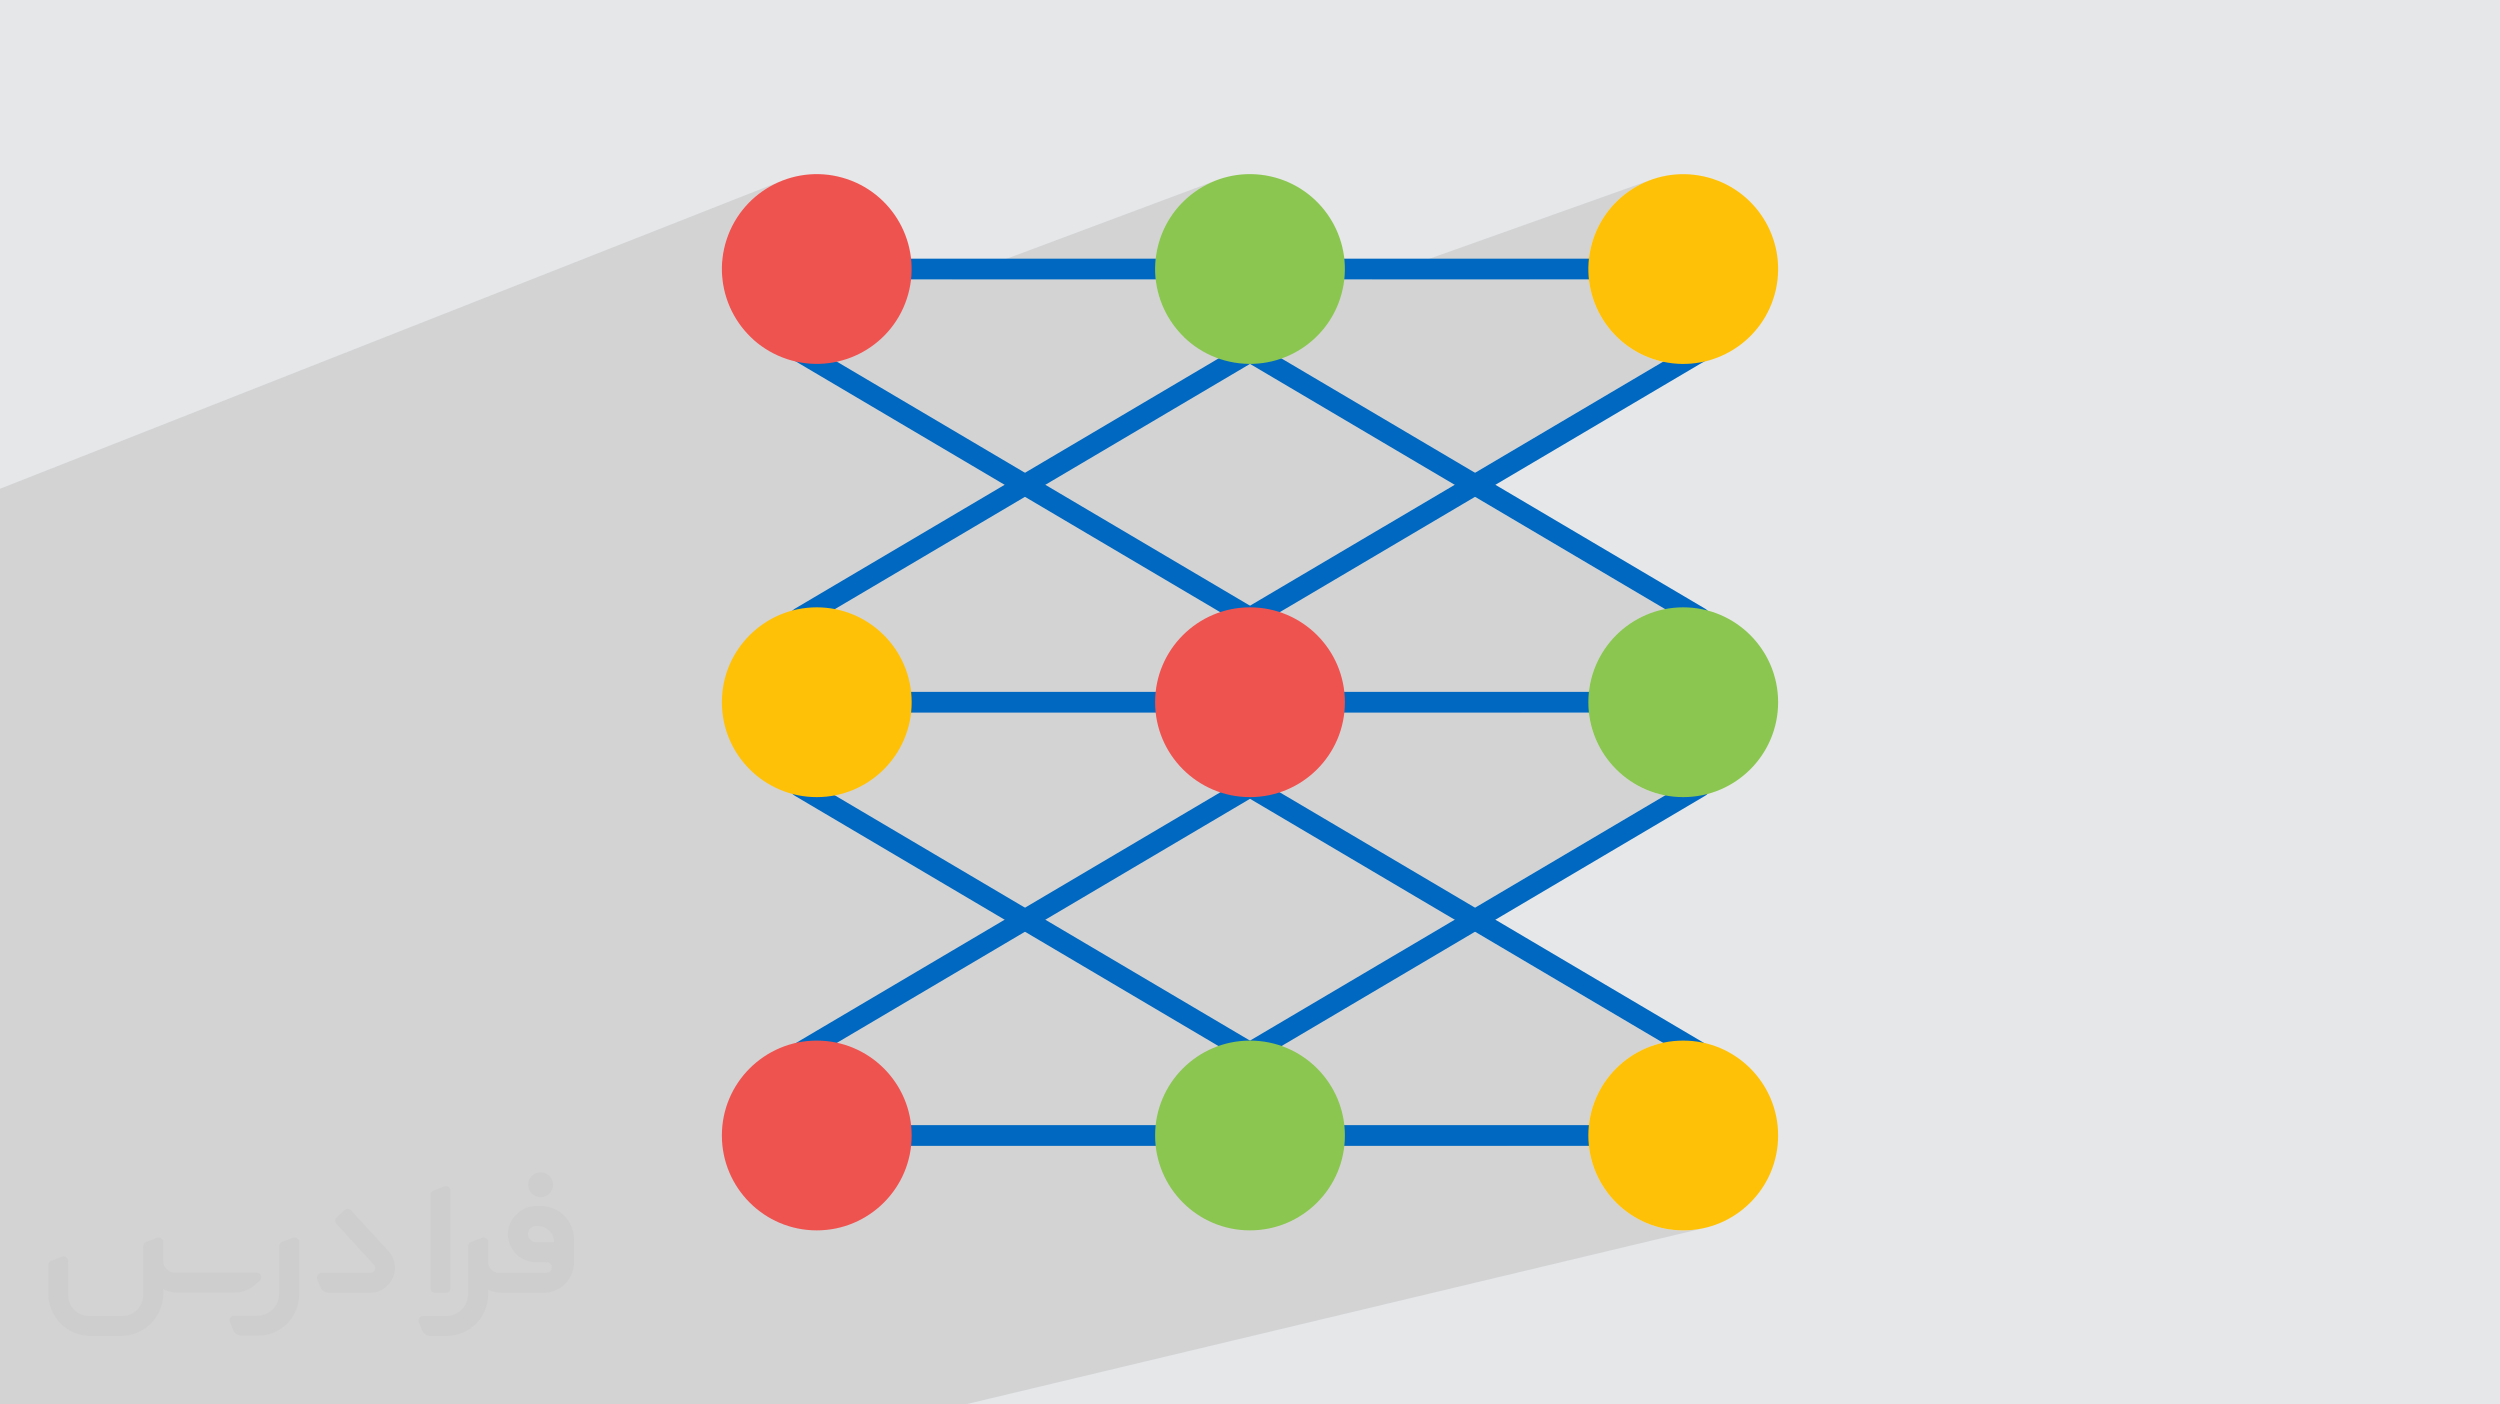 <?xml version="1.0" encoding="UTF-8"?>
<!DOCTYPE svg PUBLIC "-//W3C//DTD SVG 1.0//EN" "http://www.w3.org/TR/2001/REC-SVG-20010904/DTD/svg10.dtd">
<!-- Creator: CorelDRAW -->
<svg xmlns="http://www.w3.org/2000/svg" xml:space="preserve" width="94.192mm" height="52.917mm" version="1.0" style="shape-rendering:geometricPrecision; text-rendering:geometricPrecision; image-rendering:optimizeQuality; fill-rule:evenodd; clip-rule:evenodd"
viewBox="0 0 9404.92 5283.66"
 xmlns:xlink="http://www.w3.org/1999/xlink"
 xmlns:xodm="http://www.corel.com/coreldraw/odm/2003">
 <defs>
  <style type="text/css">
   <![CDATA[
    .fil3 {fill:#0068C0;fill-rule:nonzero}
    .fil6 {fill:#8BC651;fill-rule:nonzero}
    .fil5 {fill:#EF5350;fill-rule:nonzero}
    .fil4 {fill:#FFC107;fill-rule:nonzero}
    .fil2 {fill:#373435;fill-rule:nonzero;fill-opacity:0.031}
    .fil1 {fill:#2B2A29;fill-opacity:0.102}
    .fil0 {fill:#E6E7E8}
   ]]>
  </style>
 </defs>
 <g id="Layer_x0020_1">
  <polygon class="fil0" points="-0,0 9404.92,0 9404.92,5283.66 -0,5283.66 "/>
  <polygon class="fil1" points="-0,2400.85 -0,2389.87 -0,2339.3 -0,2218.45 -0,1963.77 -0,1840.01 -0,1838.67 2944.3,678.95 2928.48,685.49 2912.98,692.78 2897.85,700.81 2883.12,709.55 2868.81,718.99 2854.94,729.13 2841.56,739.94 2828.69,751.4 2816.35,763.52 2804.56,776.26 2793.38,789.62 2782.82,803.59 2772.89,818.14 2763.65,833.27 2755.1,848.95 2747.29,865.18 2740.24,881.93 2733.97,899.21 2728.62,916.77 2724.21,934.4 2720.72,952.05 2718.14,969.7 2716.48,987.34 2715.69,1004.92 2715.77,1022.42 2716.71,1039.81 2718.48,1057.06 2721.1,1074.14 2724.53,1091.03 2728.75,1107.7 2733.76,1124.12 2739.55,1140.25 2746.09,1156.08 2753.38,1171.58 2761.4,1186.7 2770.15,1201.44 2779.58,1215.75 2789.72,1229.62 2800.51,1243.01 2811.97,1255.89 2824.08,1268.23 2831.45,1275.05 3427.36,1051.07 3579.25,1051.07 4570.17,680.42 4554.49,687.12 4539.19,694.56 4524.26,702.7 4509.75,711.52 4495.67,721.03 4481.96,731.27 4468.74,742.17 4456.04,753.69 4443.9,765.81 4432.33,778.53 4421.37,791.83 4411.02,805.68 4401.34,820.06 4392.33,834.97 4384.02,850.37 4376.45,866.26 4369.64,882.6 4363.62,899.4 4358.41,916.62 4354.04,934.26 4350.52,952.28 4350.42,952.32 4350.36,952.62 4350.3,952.96 4350.25,953.31 4350.21,953.65 4350.17,954 4350.13,954.35 4350.09,954.68 4350.06,955.03 4349.7,957.29 4349.36,959.55 4349.03,961.8 4348.71,964.06 4348.41,966.32 4348.12,968.57 4347.85,970.83 4347.59,973.08 4135.38,1051.07 4347.53,1051.07 4348.98,1062.49 4350.78,1073.83 4352.95,1085.07 4355.47,1096.19 4358.33,1107.2 4361.55,1118.1 4365.1,1128.85 4368.99,1139.47 4373.2,1149.96 4377.73,1160.29 4382.59,1170.46 4387.75,1180.46 4393.22,1190.29 4398.99,1199.94 4405.06,1209.4 4411.42,1218.67 4419.46,1229.54 4427.9,1240.09 4436.74,1250.34 4445.97,1260.25 4452.73,1266.98 5057.17,1051.07 5159.25,1051.07 6218.76,673.77 6202.77,679.58 6187.1,686.13 6171.79,693.41 6156.84,701.4 6142.3,710.07 6128.03,719.53 6114.22,729.66 6100.9,740.45 6088.09,751.88 6075.83,763.94 6064.13,776.61 6053.04,789.87 6042.55,803.71 6032.72,818.11 6023.56,833.05 6015.1,848.52 6007.38,864.49 6000.4,880.96 5994.21,897.9 5988.82,915.29 5984.27,933.14 5983.16,938.14 5982.13,943.13 5981.17,948.13 5980.3,953.13 5979.49,958.12 5978.75,963.11 5978.08,968.09 5977.49,973.08 5754.52,1051.07 5977.37,1051.07 5978.63,1061.21 5980.18,1071.3 5982,1081.3 5984.11,1091.23 5986.51,1101.07 5989.16,1110.83 5992.1,1120.49 5995.3,1130.05 5998.77,1139.5 6002.5,1148.85 6006.49,1158.08 6010.72,1167.18 6015.21,1176.16 6019.96,1185.02 6024.94,1193.72 6030.16,1202.29 6039.63,1216.56 6049.77,1230.37 6060.56,1243.69 6072,1256.5 6084.06,1268.76 6096.73,1280.45 6104.34,1286.83 6680.32,1091.45 6680.42,1091.45 6104.37,1286.85 6109.98,1291.55 6123.81,1302.03 6138.2,1311.86 6153.11,1321.02 6168.56,1329.47 6184.52,1337.19 6200.95,1344.16 6217.87,1350.33 6235.24,1355.7 6253.04,1360.23 6253.04,1360.32 6256.14,1360.84 6057.08,1478.42 6409.62,1360.66 6417.12,1358.9 6424.58,1356.99 6431.99,1354.92 6439.35,1352.68 6446.64,1350.3 6049.37,1482.97 5548.95,1778.56 5450.68,1811 5472.36,1823.8 5205.26,1981.57 5548.95,1869.04 6263.88,2291.33 6192.09,2313.45 6187.37,2315.44 6175.39,2321.05 6163.65,2327.07 6152.17,2333.51 6140.95,2340.36 6130.02,2347.6 6119.38,2355.22 6109.02,2363.22 6098.98,2371.59 6089.24,2380.31 6079.85,2389.37 6069.57,2400.08 6059.75,2411.21 6050.38,2422.73 6041.49,2434.65 6033.1,2446.96 6025.21,2459.62 6017.84,2472.62 6011,2485.96 6004.72,2499.62 5999,2513.57 5993.86,2527.81 5989.31,2542.34 5985.37,2557.12 5982.05,2572.14 5979.39,2587.39 5977.36,2602.86 5718.66,2680.86 5977.38,2680.86 5979.41,2696.31 5982.09,2711.54 5985.41,2726.55 5989.35,2741.31 5993.9,2755.82 5999.04,2770.06 6004.76,2784 6011.04,2797.64 6017.87,2810.97 6025.24,2823.97 6033.13,2836.63 6041.52,2848.92 6050.4,2860.84 6059.76,2872.36 6069.58,2883.48 6079.85,2894.19 6089.25,2903.27 6098.99,2912.01 6109.04,2920.39 6119.4,2928.4 6130.05,2936.03 6140.99,2943.27 6152.21,2950.12 6163.7,2956.56 6175.44,2962.59 6187.42,2968.19 6199.65,2973.35 6212.11,2978.06 6224.78,2982.32 6237.66,2986.11 6250.74,2989.43 6264,2992.26 6131.32,3070.64 6423.37,2987.01 6434.91,2983.76 6131.13,3070.75 5548.95,3414.66 5445.17,3443.83 5472.37,3459.89 5259.37,3585.71 5548.93,3505.12 6256.02,3922.82 6229.2,3929.8 6218.59,3933.16 6206.48,3937.47 6194.59,3942.19 6182.91,3947.33 6171.46,3952.88 6160.23,3958.81 6149.24,3965.12 6138.51,3971.8 6128.03,3978.85 6117.83,3986.26 6107.89,3994.01 6098.25,4002.1 6088.89,4010.52 6079.85,4019.26 6069.58,4029.96 6059.76,4041.08 6050.39,4052.6 6041.5,4064.53 6033.12,4076.82 6025.23,4089.47 6017.86,4102.47 6011.02,4115.8 6004.74,4129.45 5999.02,4143.4 5993.88,4157.64 5989.33,4172.15 5985.39,4186.92 5982.07,4201.94 5979.4,4217.19 5977.37,4232.65 5669.32,4310.66 5977.37,4310.66 5979.4,4326.12 5982.07,4341.36 5985.39,4356.37 5989.32,4371.14 5993.88,4385.66 5999.01,4399.9 6004.73,4413.85 6011.02,4427.51 6017.85,4440.84 6025.22,4453.84 6033.11,4466.5 6041.5,4478.8 6050.39,4490.71 6059.76,4502.24 6069.57,4513.37 6079.85,4524.07 6092.24,4535.9 6105.19,4547.13 6118.67,4557.73 6132.66,4567.69 6147.13,4576.98 6162.08,4585.58 6177.48,4593.47 6193.28,4600.61 6209.49,4607.01 6226.07,4612.62 6243.02,4617.42 6260.29,4621.4 6277.87,4624.54 6295.74,4626.82 6313.87,4628.19 6332.24,4628.65 6350.61,4628.18 6368.73,4626.81 6386.59,4624.54 6404.16,4621.39 6421.44,4617.4 3630.29,5283.66 3591.61,5283.66 2965.1,5283.66 2133.5,5283.66 2099.82,5283.66 2092.74,5283.66 1827.13,5283.66 1485.2,5283.66 1285.46,5283.66 1193.76,5283.66 1027.44,5283.66 1026.51,5283.66 657.21,5283.66 636.7,5283.66 593.87,5283.66 397.68,5283.66 5.31,5283.66 -0,5283.66 -0,5241.01 -0,5229.04 -0,5198.29 -0,5187.86 -0,5049.52 -0,5029.46 -0,4993.92 -0,4974.12 -0,4826.8 -0,4826.41 -0,4826.36 -0,4793.41 -0,4785.22 -0,4784.6 -0,4669.5 -0,4635.76 -0,4576.16 -0,4556.3 -0,4469.31 -0,4420.38 -0,4405.11 -0,4370.6 -0,4259.29 -0,4255.32 -0,4236.43 -0,4221.4 -0,4219.68 -0,4047.65 -0,3988.79 -0,3986.57 -0,3980.19 -0,3944.29 -0,3936.29 -0,3824.17 -0,3805.41 -0,3799.02 -0,3790.17 -0,3788.67 -0,3685.79 -0,3627.04 -0,3610.36 -0,3544.69 -0,3503.3 -0,3501.67 -0,3459.97 -0,3458.7 -0,3458.63 -0,3357.56 -0,3357.53 -0,3347.11 -0,3312.73 -0,3311.9 -0,3309.56 -0,3267.39 -0,3199.02 -0,3135.94 -0,3128.06 -0,3119.57 -0,3063.92 -0,3033.01 -0,3021.1 -0,2967.81 -0,2895.75 -0,2888.32 -0,2857.55 -0,2803.13 -0,2638.36 -0,2570.94 -0,2556.13 -0,2553.89 -0,2553.85 -0,2526.53 -0,2523.29 -0,2471.5 -0,2451.15 "/>
  <g id="_1938765340784">
   <path class="fil2" d="M1125.4 4672.59l0 197.03c0,20.41 -3.74,40.82 -11.66,59.56 -7.92,18.74 -19.16,36.25 -33.74,50.4 -14.58,14.58 -31.65,25.82 -50.4,33.74 -18.74,7.92 -39.15,11.66 -59.56,11.66l-60.82 0c-7.08,0 -14.16,-2.08 -19.99,-6.25 -5.83,-4.16 -10.41,-9.58 -12.92,-16.25l-11.24 -29.16c-0.83,-2.5 -1.25,-5.41 -1.25,-8.33 0,-2.92 1.25,-5.42 2.92,-7.92 1.67,-2.5 3.74,-4.16 6.25,-5.41 2.5,-1.25 5.41,-2.09 7.91,-1.67l86.23 0c22.08,0 42.91,-8.75 58.73,-24.57 15.41,-15.42 24.15,-36.65 24.15,-58.73l0 -179.12c0,-3.33 1.26,-6.66 3.33,-9.58 2.09,-2.92 5,-5 7.92,-6.25l40.82 -15.83c2.5,-0.84 5.41,-1.25 8.33,-0.84 2.92,0.42 5.42,1.26 7.5,2.92 2.09,1.67 4.17,3.75 5.42,6.25 1.25,2.92 2.08,5.83 2.08,8.33z"/>
   <path class="fil2" d="M2033.88 4536.8l-15 0c-59.57,0 -109.13,48.73 -108.31,107.88 0.42,27.5 12.08,54.16 31.66,73.32 19.57,19.57 46.23,30.4 74.14,30.4l39.57 0c5.42,0 10.41,2.08 14.17,5.83 3.74,3.74 5.83,8.75 5.83,14.16 0,5.42 -2.09,10.41 -5.83,14.17 -3.75,3.74 -8.75,5.83 -14.17,5.83l-179.11 0c-10.83,0 -20.83,-4.58 -28.33,-12.08 -7.5,-7.5 -11.66,-17.91 -12.08,-28.33l0 -74.98c0,-2.92 -0.83,-5.41 -2.08,-7.92 -1.25,-2.5 -3.33,-4.57 -5.42,-6.24 -2.08,-1.67 -4.99,-2.51 -7.5,-2.92 -2.92,-0.42 -5.41,0 -8.33,0.83l-41.24 15.83c-2.92,1.25 -5.83,3.33 -7.92,6.25 -2.08,2.92 -2.92,6.25 -2.92,9.58l0 179.12c0,22.08 -8.75,43.32 -24.15,58.73 -15.42,15.42 -36.65,24.57 -58.73,24.57l-86.64 0.01c-2.92,0 -5.42,0.83 -7.92,2.08 -2.5,1.25 -4.58,3.33 -6.25,5.42 -1.66,2.5 -2.5,4.99 -2.92,7.5 -0.41,2.92 0,5.41 1.26,8.33l11.24 29.16c2.5,6.67 7.08,12.5 12.91,16.66 5.83,4.16 12.91,6.25 20,5.83l60.81 0c41.24,0 80.81,-16.25 109.97,-45.82 29.16,-29.16 45.81,-68.74 45.81,-109.97l0 -18.32c15.84,7.91 33.33,12.08 50.82,12.08l157.03 0c30.41,0 59.99,-12.08 81.65,-33.74 21.66,-21.67 33.74,-50.82 33.74,-81.65l0 -85.81c0,-33.32 -13.33,-65.39 -36.65,-89.14 -23.74,-23.74 -55.82,-36.65 -89.14,-36.65zm50.39 136.2l-66.64 0c-7.92,0 -15.42,-2.5 -21.25,-7.91 -5.83,-5.42 -9.59,-12.5 -10.41,-20.42 0,-4.16 0.42,-8.75 2.08,-12.91 1.67,-4.16 3.75,-7.91 6.67,-10.82 5.83,-5.42 13.75,-8.76 21.66,-8.76l7.09 0c16.25,0 31.65,6.25 42.9,17.91 11.66,11.25 17.91,26.66 17.91,42.91z"/>
   <path class="fil2" d="M1694.39 4478.9l0 367.39c0,2.08 -0.42,4.57 -1.25,6.66 -0.84,2.09 -2.09,4.16 -3.75,5.83 -1.67,1.67 -3.33,2.92 -5.41,3.74 -2.09,0.84 -4.16,1.26 -6.67,1.26l-40.82 0c-2.08,0 -4.58,-0.42 -6.66,-1.26 -2.09,-0.83 -4.16,-2.08 -5.42,-3.74 -1.66,-1.67 -2.92,-3.74 -3.74,-5.83 -0.83,-2.09 -1.25,-4.58 -1.25,-6.66l0 -351.57c0,-3.32 0.83,-6.66 2.92,-9.58 2.08,-2.92 4.58,-5 7.91,-6.25l40.83 -15.83c2.5,-0.84 5.41,-1.25 8.33,-1.25 2.92,0.41 5.41,1.25 7.5,2.92 2.5,1.66 4.16,3.74 5.41,6.24 1.25,2.09 2.09,5 2.09,7.92z"/>
   <path class="fil2" d="M1391.56 4863.79l-153.7 0c-7.08,0 -14.17,-2.09 -20,-6.25 -5.83,-4.16 -10.41,-9.99 -13.33,-16.66l-11.24 -28.74c-0.83,-2.51 -1.25,-5.42 -0.83,-8.34 0.41,-2.92 1.25,-5.41 2.92,-7.91 1.66,-2.51 3.74,-4.16 6.24,-5.42 2.51,-1.25 5.42,-2.08 7.92,-2.08l184.11 0c3.33,0 6.66,-1.25 9.58,-2.92 2.93,-2.09 5,-4.58 6.67,-7.92 1.25,-3.33 1.67,-6.66 1.25,-9.99 -0.42,-3.33 -2.08,-6.67 -4.16,-9.17l-141.63 -154.12c-2.92,-3.33 -4.58,-7.92 -4.58,-12.5 0,-4.58 2.09,-8.75 5.83,-12.08l29.58 -27.49c3.33,-2.92 7.92,-4.58 12.5,-4.58 4.58,0.42 8.75,2.09 12.08,5.83l140.37 152.87c55.41,59.57 12.5,157.46 -69.56,157.46z"/>
   <path class="fil2" d="M977.53 4817.97l-20 17.07c-20.83,17.91 -47.49,27.91 -74.98,27.91l-211.19 0c-19.57,0 -39.15,-4.16 -57.06,-12.49l0 16.25c0,20.82 -4.16,41.65 -12.08,60.81 -7.91,19.16 -19.57,36.65 -34.57,51.65 -14.58,14.58 -32.07,26.24 -51.65,34.58 -19.16,7.91 -39.99,12.07 -60.82,12.07l-114.55 0.01c-20.83,0 -41.66,-4.17 -60.82,-12.08 -19.16,-7.92 -36.65,-19.58 -51.65,-34.58 -14.58,-14.58 -26.24,-32.07 -34.57,-51.65 -7.92,-19.16 -12.08,-39.98 -12.08,-60.81l0 -107.89c0,-3.33 1.25,-6.66 2.92,-9.58 2.09,-2.92 4.58,-5 7.92,-6.25l40.82 -15.83c2.5,-0.84 5.41,-1.26 8.33,-0.84 2.92,0.42 5.42,1.25 7.5,2.92 2.09,1.67 4.16,3.75 5.42,6.25 1.25,2.5 2.08,5 2.08,7.92l0 128.71c0,20.83 8.34,40.82 22.92,55.41 14.58,14.58 34.57,22.91 55.4,22.91l125.79 0c20.83,0 40.41,-8.34 54.99,-22.92 14.58,-14.58 22.92,-34.57 22.92,-55.4l0 -184.11c0,-3.33 1.25,-6.67 2.92,-9.59 2.08,-2.92 4.57,-4.99 7.91,-6.24l40.82 -15.84c2.51,-0.83 5.42,-1.25 8.34,-0.83 2.92,0.42 5.41,1.25 7.91,2.92 2.51,1.67 4.17,3.74 5.42,6.25 1.25,2.5 2.08,5.41 2.08,7.91l0 70.4c0,11.66 4.58,23.32 12.92,31.65 8.33,8.34 19.57,13.33 31.65,13.33l307.4 0c3.33,0 7.09,0.84 9.59,2.92 2.92,2.09 5,5 6.25,7.92 1.25,3.33 1.25,6.66 0.41,10.41 0,3.74 -2.08,6.66 -4.57,8.75z"/>
   <path class="fil2" d="M2033.88 4503.89c25.82,0 47.07,-21.25 47.07,-47.07 0,-25.83 -21.25,-47.07 -47.07,-47.07 -25.83,0 -47.08,21.24 -47.08,47.07 0,25.82 21.25,47.07 47.08,47.07z"/>
  </g>
  <path class="fil3" d="M6014.25 1051.07c21.53,0 39,-17.47 39,-39 0,-21.52 -17.47,-39 -39,-39l-993.81 0c-21.53,0 -39,17.48 -39,39 0,21.53 17.47,39 39,39l993.81 0z"/>
  <path class="fil3" d="M4384.37 1051.07c21.53,0 39,-17.47 39,-39 0,-21.52 -17.47,-39 -39,-39l-993.72 0c-21.53,0 -39,17.48 -39,39 0,21.53 17.47,39 39,39l993.72 0z"/>
  <path class="fil3" d="M6014.25 4310.65c21.53,0 39,-17.47 39,-39 0,-21.52 -17.47,-39 -39,-39l-993.81 0c-21.53,0 -39,17.47 -39,39 0,21.53 17.47,39 39,39l993.81 0z"/>
  <path class="fil3" d="M4384.37 4310.65c21.53,0 39,-17.47 39,-39 0,-21.52 -17.47,-39 -39,-39l-993.72 0c-21.53,0 -39,17.47 -39,39 0,21.53 17.47,39 39,39l993.72 0z"/>
  <path class="fil3" d="M6014.25 2680.86c21.53,0 39,-17.47 39,-39 0,-21.52 -17.47,-39 -39,-39l-993.81 0c-21.53,0 -39,17.48 -39,39 0,21.53 17.47,39 39,39l993.81 0z"/>
  <path class="fil3" d="M4384.37 2680.86c21.53,0 39,-17.47 39,-39 0,-21.52 -17.47,-39 -39,-39l-993.72 0c-21.53,0 -39,17.48 -39,39 0,21.53 17.47,39 39,39l993.72 0z"/>
  <path class="fil3" d="M3029.15 1290.24c-18.49,-10.95 -42.41,-4.79 -53.35,13.7 -10.95,18.49 -4.78,42.41 13.7,53.35l1693.08 1000.07c18.49,10.95 42.41,4.78 53.36,-13.7 10.94,-18.49 4.78,-42.41 -13.71,-53.36l-1693.08 -1000.06z"/>
  <path class="fil3" d="M6415.32 1357.29c18.48,-10.94 24.65,-34.86 13.7,-53.35 -10.94,-18.49 -34.86,-24.65 -53.35,-13.7l-1693.08 1000.06c-18.49,10.95 -24.65,34.87 -13.71,53.36 10.95,18.48 34.87,24.65 53.35,13.7l1693.09 -1000.07z"/>
  <path class="fil3" d="M3029.15 2926.28c-18.49,-10.94 -42.41,-4.78 -53.35,13.71 -10.95,18.48 -4.78,42.4 13.7,53.35l1693.08 1000.16c18.49,10.94 42.41,4.78 53.36,-13.71 10.94,-18.49 4.78,-42.41 -13.71,-53.35l-1693.08 -1000.16z"/>
  <path class="fil3" d="M6415.32 2993.34c18.48,-10.95 24.65,-34.87 13.7,-53.35 -10.94,-18.49 -34.86,-24.65 -53.35,-13.71l-1693.08 1000.16c-18.49,10.94 -24.65,34.86 -13.71,53.35 10.95,18.49 34.87,24.65 53.35,13.71l1693.09 -1000.16z"/>
  <path class="fil3" d="M2989.51 3926.44c-18.49,10.95 -24.65,34.87 -13.71,53.35 10.94,18.49 34.87,24.65 53.35,13.71l1693.08 -1000.07c18.49,-10.94 24.65,-34.86 13.71,-53.35 -10.94,-18.49 -34.87,-24.65 -53.35,-13.71l-1693.08 1000.07z"/>
  <path class="fil3" d="M6375.67 3993.49c18.49,10.94 42.41,4.78 53.35,-13.71 10.95,-18.48 4.78,-42.4 -13.7,-53.35l-1693.09 -1000.16c-18.48,-10.94 -42.4,-4.78 -53.35,13.71 -10.94,18.49 -4.78,42.41 13.71,53.35l1693.08 1000.16z"/>
  <path class="fil3" d="M2989.51 2290.29c-18.49,10.95 -24.65,34.87 -13.71,53.36 10.94,18.48 34.87,24.65 53.35,13.7l1693.08 -1000.07c18.49,-10.94 24.65,-34.86 13.71,-53.35 -10.94,-18.49 -34.87,-24.65 -53.35,-13.7l-1693.08 1000.06z"/>
  <path class="fil3" d="M6375.67 2357.35c18.49,10.95 42.41,4.78 53.35,-13.7 10.95,-18.49 4.78,-42.41 -13.7,-53.36l-1693.09 -1000.06c-18.48,-10.95 -42.4,-4.79 -53.35,13.7 -10.94,18.49 -4.78,42.41 13.71,53.35l1693.08 1000.07z"/>
  <path class="fil4" d="M3325.08 2389.36c64.57,64.57 104.58,153.9 104.58,252.41 0,98.61 -39.92,187.84 -104.58,252.41 -64.58,64.58 -153.9,104.59 -252.42,104.59 -98.6,0 -187.83,-39.92 -252.41,-104.59 -64.57,-64.57 -104.58,-153.89 -104.58,-252.41 0,-98.6 39.92,-187.84 104.58,-252.41 64.58,-64.57 153.9,-104.58 252.41,-104.58 98.52,0 187.75,40.01 252.42,104.58z"/>
  <path class="fil5" d="M2912.98 692.79c81.68,-40.85 178.91,-50.5 272.37,-19.41 93.55,31.18 165.57,97.32 206.41,179 40.85,81.69 50.5,178.91 19.41,272.37 -31.17,93.55 -97.31,165.58 -179,206.42 -81.69,40.85 -178.91,50.5 -272.37,19.41 -93.55,-31.18 -165.57,-97.32 -206.42,-179 -40.84,-81.69 -50.5,-178.91 -19.41,-272.37 31.27,-93.46 97.32,-165.58 179.01,-206.42z"/>
  <path class="fil6" d="M4495.67 721.03c73.87,-52.43 167.42,-76.99 263.63,-61.36 0.92,0.09 1.84,0.19 2.77,0.37l0 0.09c97.13,16.47 178.45,70.83 231.34,145.25 52.89,74.51 77.36,169.15 60.9,266.2 -16.47,97.23 -70.83,178.55 -145.25,231.44 -74.51,52.89 -169.16,77.35 -266.21,60.89 -97.22,-16.47 -178.54,-70.82 -231.43,-145.24 -52.43,-73.87 -76.99,-167.51 -61.36,-263.63 0.09,-0.92 0.19,-1.84 0.37,-2.77l0.09 0.01c16.38,-97.13 70.73,-178.36 145.15,-231.25l0 0z"/>
  <path class="fil6" d="M4954.87 4019.25c64.57,64.58 104.58,153.9 104.58,252.41 0,98.61 -39.92,187.84 -104.58,252.41 -64.58,64.58 -153.9,104.59 -252.41,104.59 -98.61,0 -187.84,-39.92 -252.41,-104.59 -64.58,-64.57 -104.59,-153.89 -104.59,-252.41 0,-98.6 39.92,-187.83 104.59,-252.41 64.57,-64.57 153.89,-104.58 252.41,-104.58 98.51,0 187.83,39.92 252.41,104.58z"/>
  <path class="fil6" d="M6584.65 2389.36c64.58,64.57 104.59,153.9 104.59,252.41 0,98.61 -39.92,187.84 -104.59,252.41 -64.57,64.58 -153.89,104.59 -252.41,104.59 -98.6,0 -187.83,-39.92 -252.41,-104.59 -64.57,-64.57 -104.58,-153.89 -104.58,-252.41 0,-98.6 40.01,-187.84 104.58,-252.41 64.58,-64.57 153.9,-104.58 252.41,-104.58 98.61,0 187.84,40.01 252.41,104.58z"/>
  <path class="fil4" d="M6142.3 710.08c76.43,-48.12 171.09,-67.34 266.02,-46.64 1.11,0.18 2.22,0.37 3.31,0.64l0 0.09c96.12,21.9 174.23,80.68 222.79,157.94 48.11,76.44 67.33,171.1 46.63,266.03 -0.18,1.11 -0.37,2.21 -0.64,3.31l-0.09 0c-21.9,96.12 -80.68,174.22 -157.94,222.78 -76.44,48.11 -171.1,67.34 -266.03,46.64 -1.11,-0.19 -2.21,-0.37 -3.31,-0.56l0 -0.09c-96.12,-21.89 -174.22,-80.67 -222.88,-157.93 -48.66,-77.36 -67.79,-173.21 -45.9,-269.15 21.99,-96.31 80.77,-174.5 158.03,-223.06l0.01 0z"/>
  <path class="fil5" d="M3325.08 4019.25c64.57,64.58 104.58,153.9 104.58,252.41 0,98.61 -39.92,187.84 -104.58,252.41 -64.58,64.58 -153.9,104.59 -252.42,104.59 -98.6,0 -187.83,-39.92 -252.41,-104.59 -64.57,-64.57 -104.58,-153.89 -104.58,-252.41 0,-98.6 39.92,-187.83 104.58,-252.41 64.58,-64.57 153.9,-104.58 252.41,-104.58 98.52,0 187.75,39.92 252.42,104.58z"/>
  <path class="fil5" d="M4954.87 2389.36c64.57,64.57 104.58,153.9 104.58,252.41 0,98.61 -39.92,187.84 -104.58,252.41 -64.58,64.58 -153.9,104.59 -252.41,104.59 -98.61,0 -187.84,-39.92 -252.41,-104.59 -64.58,-64.57 -104.59,-153.89 -104.59,-252.41 0,-98.6 39.92,-187.84 104.59,-252.41 64.57,-64.57 153.89,-104.58 252.41,-104.58 98.51,0 187.83,40.01 252.41,104.58z"/>
  <path class="fil4" d="M6584.65 4019.25c64.58,64.58 104.59,153.9 104.59,252.41 0,98.61 -39.92,187.84 -104.59,252.41 -64.57,64.58 -153.89,104.59 -252.41,104.59 -98.6,0 -187.83,-39.92 -252.41,-104.59 -64.57,-64.57 -104.58,-153.89 -104.58,-252.41 0,-98.6 40.01,-187.83 104.58,-252.41 64.58,-64.57 153.9,-104.58 252.41,-104.58 98.61,0 187.84,39.92 252.41,104.58z"/>
 </g>
</svg>
